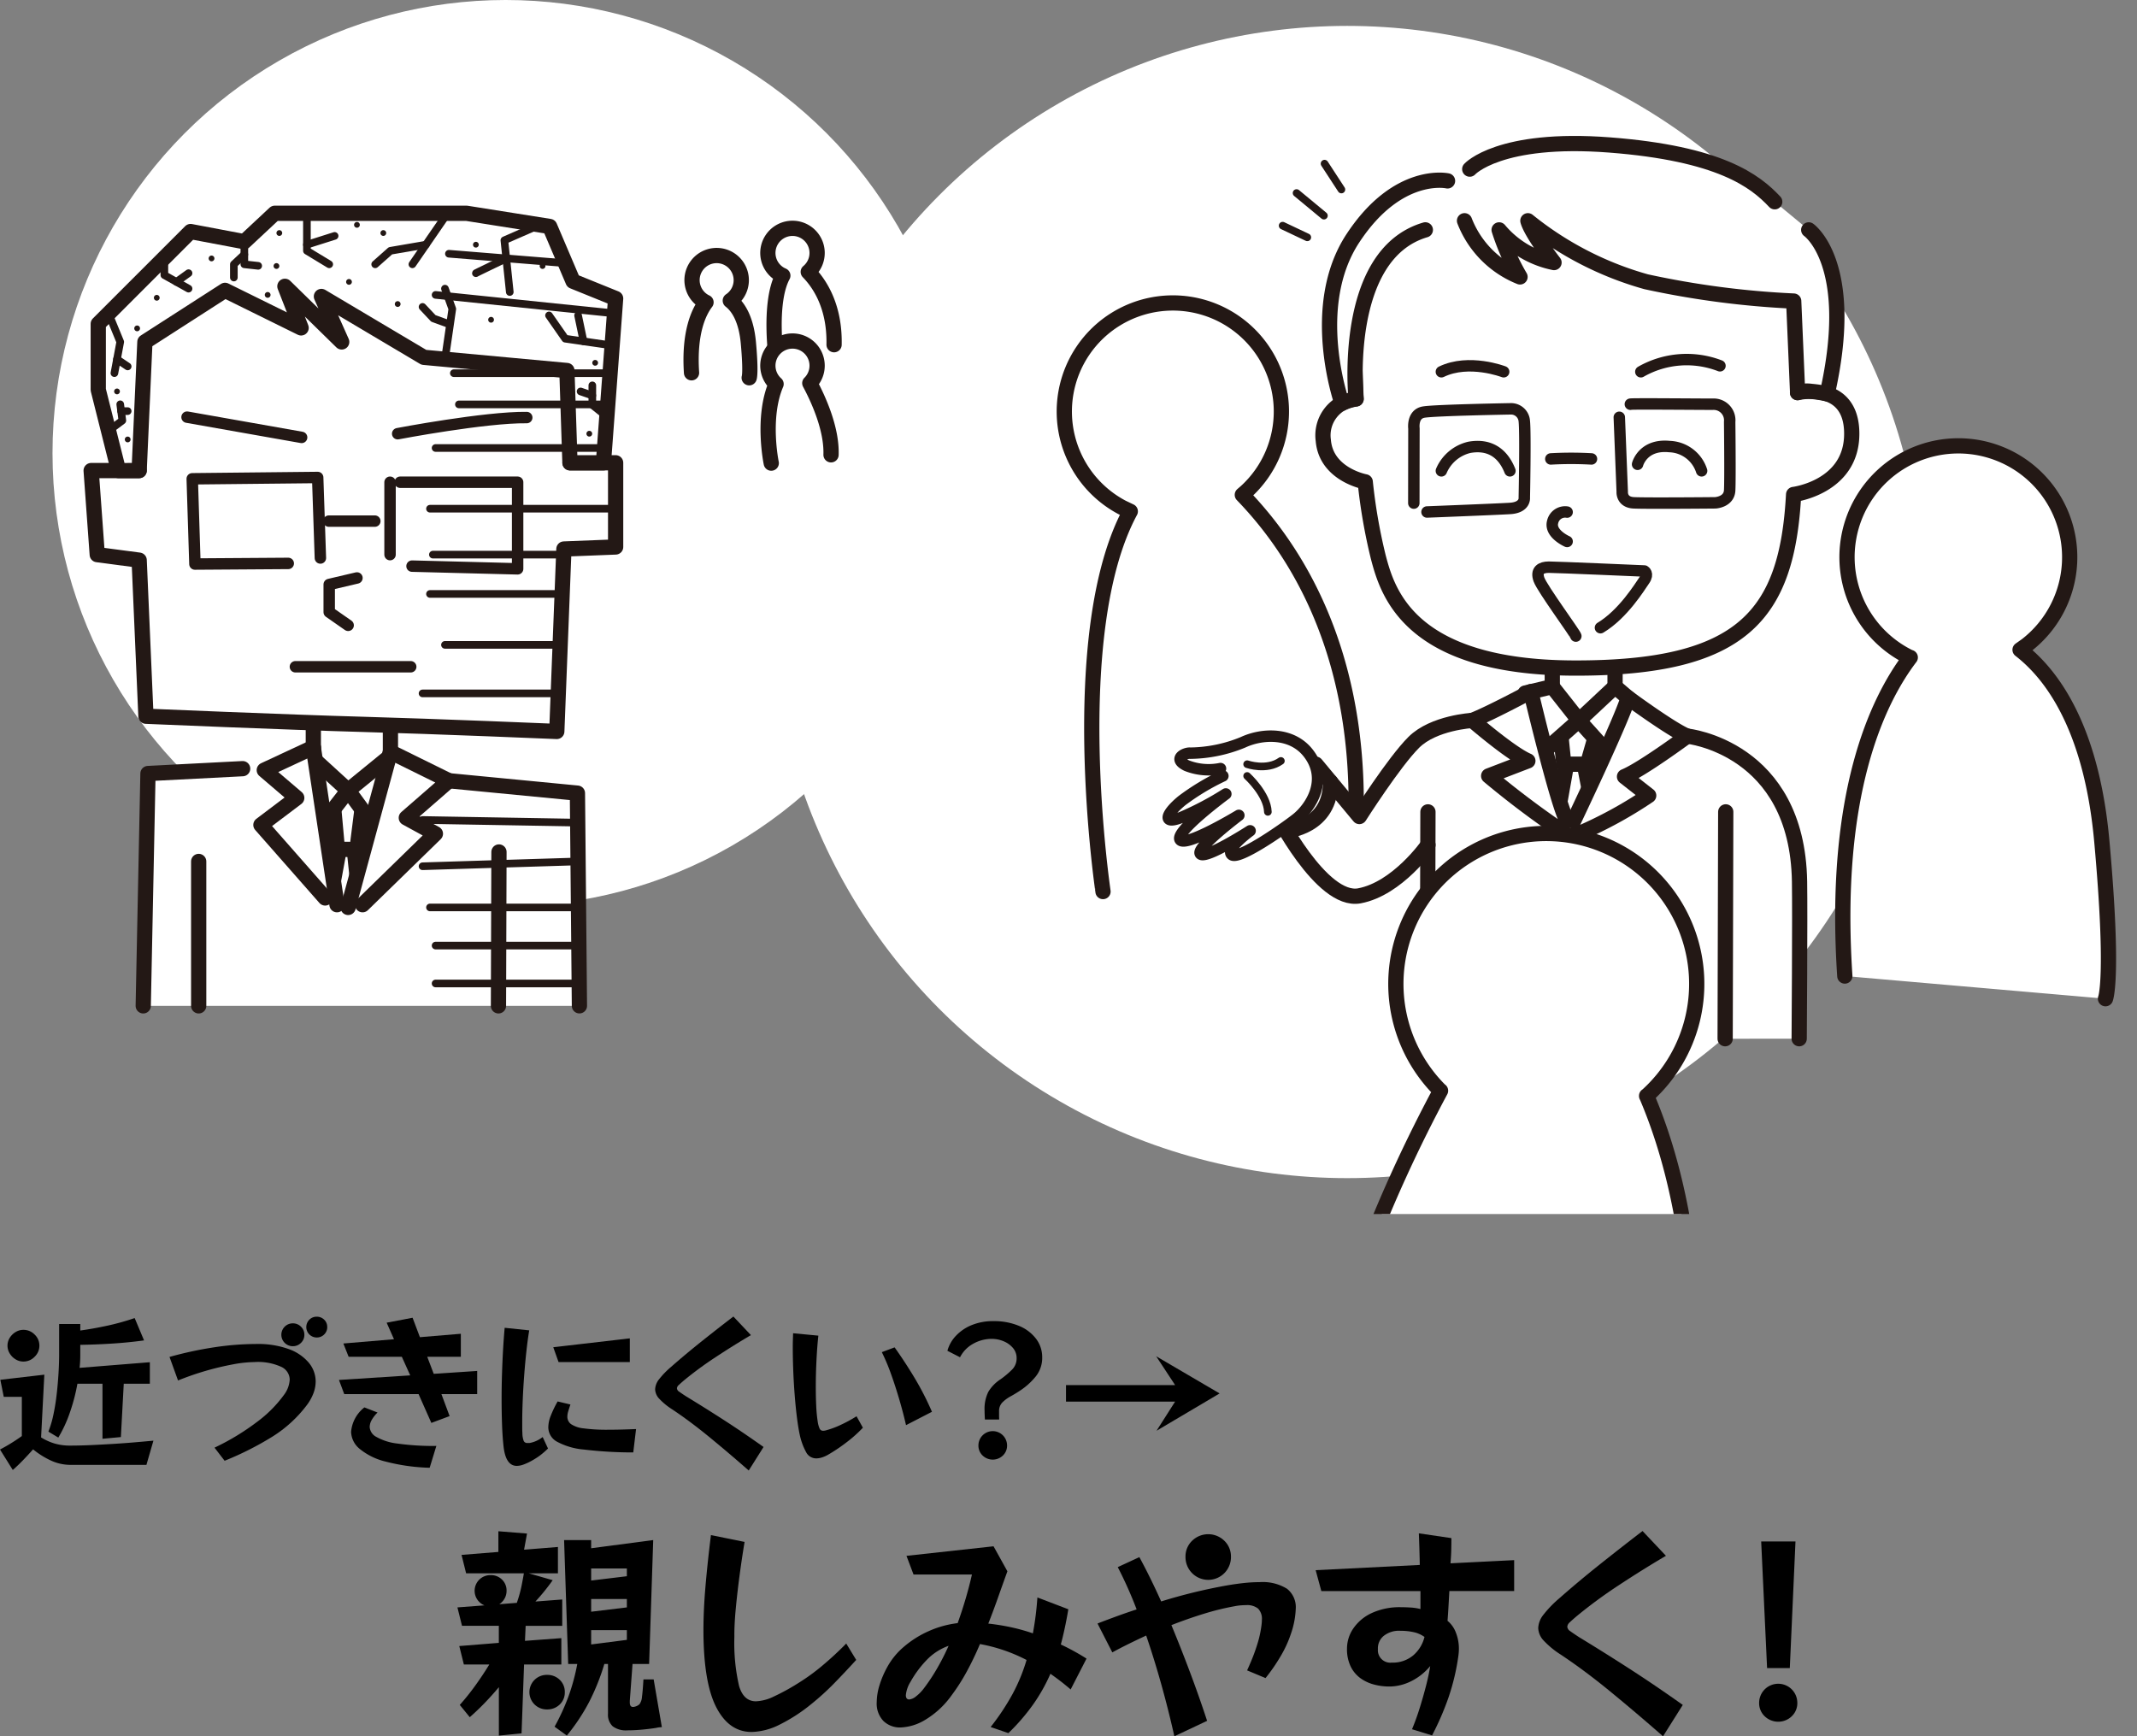 <svg xmlns="http://www.w3.org/2000/svg" xmlns:xlink="http://www.w3.org/1999/xlink" width="280.322" height="227.771" viewBox="0 0 280.322 227.771">
  <rect x="0" y="0" width="280.322" height="227.771" fill="#808080" stroke="none"/>
  <defs>
    <clipPath id="clip-path">
      <rect id="長方形_126" data-name="長方形 126" width="149.863" height="156.363" fill="none"/>
    </clipPath>
    <clipPath id="clip-path-2">
      <rect id="長方形_125" data-name="長方形 125" width="659.885" height="466.431" fill="none"/>
    </clipPath>
  </defs>
  <g id="befor-after-illust-3-pc" transform="translate(-1004.447 -1168.146)">
    <circle id="楕円形_13" data-name="楕円形 13" cx="59.442" cy="59.442" r="59.442" transform="translate(1011.334 1168.146)" fill="#fff"/>
    <circle id="楕円形_14" data-name="楕円形 14" cx="75.577" cy="75.577" r="75.577" transform="translate(1105.592 1171.543)" fill="#fff"/>
    <g id="グループ_148" data-name="グループ 148" transform="translate(1004.447 1171.046)">
      <g id="グループ_134" data-name="グループ 134" transform="translate(0 169.808)">
        <path id="パス_880" data-name="パス 880" d="M6275.127,3189.875a6.082,6.082,0,0,1-2.562-.57,10.758,10.758,0,0,1-2.336-1.466q-.514.582-1.22,1.321t-1.443,1.386l-1.677-2.684a23.288,23.288,0,0,0,2.864-1.767v-5.144h-2.371l-.449-2.237,5.771-.671-.425,8.231a7.362,7.362,0,0,0,1.745.793,7.2,7.2,0,0,0,2.1.28q1.252,0,2.727-.067t2.907-.156q1.432-.089,2.628-.19t2.628-.234l-.917,3.176Zm-4.071-15.633a2,2,0,0,1-.627,1.454,2.015,2.015,0,0,1-1.476.626,1.938,1.938,0,0,1-1.018-.291,2.223,2.223,0,0,1-.771-.772,1.939,1.939,0,0,1,0-2.046,2.271,2.271,0,0,1,.771-.761,1.943,1.943,0,0,1,1.018-.29,2.035,2.035,0,0,1,1.476.615A1.982,1.982,0,0,1,6271.056,3174.242Zm8.275,12.211v-7.224h-3.287a24.572,24.572,0,0,1-.985,3.768,17.146,17.146,0,0,1-1.521,3.3l-1.3-.783a13.718,13.718,0,0,0,.671-2.293q.269-1.285.425-2.683t.235-2.74q.078-1.341.078-2.437V3171.4h2.774v.85q1.632-.224,3.466-.616a31.676,31.676,0,0,0,3.667-1.017l1.231,2.93q-2.125.292-4.306.425t-4.059.157v1.364q0,.4-.022.806c-.015.269-.037.552-.068.85l9.215-.739v2.819h-3.422l-.379,7Z" transform="translate(-6265.889 -3170.418)"/>
        <path id="パス_881" data-name="パス 881" d="M6297.977,3187.585a31.365,31.365,0,0,0,5.591-3.388,16.362,16.362,0,0,0,3.512-3.523,3.64,3.64,0,0,0,.761-2.034,1.881,1.881,0,0,0-1.085-1.644,7.331,7.331,0,0,0-3.544-.638,16.115,16.115,0,0,0-2.807.3,37.534,37.534,0,0,0-7.213,2.114l-1.118-3.087a48.4,48.4,0,0,1,5.86-1.264,37.346,37.346,0,0,1,5.524-.436,11.863,11.863,0,0,1,4.26.671,6.093,6.093,0,0,1,2.628,1.79,3.848,3.848,0,0,1,.9,2.46,4.434,4.434,0,0,1-.292,1.543,6.342,6.342,0,0,1-.873,1.565,16.831,16.831,0,0,1-4.529,4.138,40.321,40.321,0,0,1-6.251,3.153Zm11.787-14.806a1.427,1.427,0,0,1-.447,1.062,1.483,1.483,0,0,1-1.073.437,1.5,1.5,0,1,1,0-3,1.482,1.482,0,0,1,1.073.436A1.429,1.429,0,0,1,6309.764,3172.779Zm3-1.006a1.31,1.31,0,0,1-.4.961,1.334,1.334,0,0,1-.984.4,1.368,1.368,0,0,1-.961-2.337,1.335,1.335,0,0,1,.961-.391,1.362,1.362,0,0,1,.984.391A1.3,1.3,0,0,1,6312.761,3171.773Z" transform="translate(-6269.838 -3170.386)"/>
        <path id="パス_882" data-name="パス 882" d="M6331.69,3180.585l1.074,2.885-2.394.894-1.677-3.78h-9.751l-.693-1.856,9.348-.6-1.1-2.438h-6.978l-.693-1.745,6.642-.559-.962-2.17,3.4-.649.962,2.55,5.368-.448v3.02h-4.406l.85,2.236,5.7-.38v3.041Zm-1.542,9.662a25.524,25.524,0,0,1-5.8-.816,8.5,8.5,0,0,1-3.4-1.677,3,3,0,0,1-1.107-2.225,4.557,4.557,0,0,1,1.745-3.2l1.723.671a4.508,4.508,0,0,0-.76.972,1.911,1.911,0,0,0-.269.928,1.584,1.584,0,0,0,.85,1.286,7.28,7.28,0,0,0,2.773.883,33.241,33.241,0,0,0,5.122.313Z" transform="translate(-6273.786 -3170.41)"/>
        <path id="パス_883" data-name="パス 883" d="M6349.463,3187.955a11.133,11.133,0,0,1-1.041.905,10.444,10.444,0,0,1-1.062.682,7.673,7.673,0,0,1-1.1.514,2.64,2.64,0,0,1-.894.178q-1.477,0-1.745-2.638-.135-1.253-.19-2.829t-.056-3.254q0-1.722.056-3.432t.146-3.244q.091-1.531.2-2.717l3.22.336q-.2,1.207-.369,2.739t-.291,3.175q-.124,1.645-.19,3.21t-.067,2.862v.794c0,.245.007.481.023.7a2.928,2.928,0,0,0,.178,1.04.505.505,0,0,0,.492.258h.189a.751.751,0,0,0,.19-.023,3.881,3.881,0,0,0,1.611-.76Zm11.183.514a54.459,54.459,0,0,1-6.5-.38,9,9,0,0,1-3.545-1.051,2.161,2.161,0,0,1-1.1-1.879,4.228,4.228,0,0,1,.324-1.51,14.3,14.3,0,0,1,.9-1.867l1.678.4c-.105.313-.2.6-.28.872a2.5,2.5,0,0,0-.123.716,1.2,1.2,0,0,0,.48.984,3.633,3.633,0,0,0,1.656.559,22.93,22.93,0,0,0,3.275.179q.783,0,1.678-.022t1.923-.067Zm-9.8-11.853-.694-1.946,10.042-1.164v3.109Z" transform="translate(-6277.577 -3170.644)"/>
        <path id="パス_884" data-name="パス 884" d="M6379.367,3190.578q-2.707-2.371-5.233-4.44t-4.854-3.611a8.641,8.641,0,0,1-1.632-1.343,1.893,1.893,0,0,1-.559-1.253,2.266,2.266,0,0,1,.525-1.33,11.063,11.063,0,0,1,1.577-1.623q1.879-1.653,4.026-3.365t4.138-3.232l2.3,2.438q-2.281,1.343-4.607,2.874a47.239,47.239,0,0,0-4.161,3.053q-.446.381-.693.615a.648.648,0,0,0-.246.437.57.57,0,0,0,.291.436q.29.213.873.594,2.393,1.453,4.909,3.075t5.29,3.59Z" transform="translate(-6281.152 -3170.382)"/>
        <path id="パス_885" data-name="パス 885" d="M6397.551,3185.353a16.956,16.956,0,0,1-2.036,1.834,22.19,22.19,0,0,1-2.437,1.655,4.17,4.17,0,0,1-.9.413,2.524,2.524,0,0,1-.738.124,1.483,1.483,0,0,1-1.331-.805,8.429,8.429,0,0,1-.839-2.282q-.2-.917-.368-2.247t-.291-2.885q-.124-1.554-.19-3.154t-.068-3.03c0-.358,0-.708.012-1.051s.019-.664.033-.962l3.311.313q-.157,1.432-.246,3.209t-.09,3.5q0,1.341.055,2.516a19.185,19.185,0,0,0,.191,2.023,3.5,3.5,0,0,0,.257.951.482.482,0,0,0,.458.279,1.183,1.183,0,0,0,.155-.011,1.662,1.662,0,0,0,.179-.033,11.594,11.594,0,0,0,2.069-.773,17.715,17.715,0,0,0,1.98-1.084Zm5.658-.335q-.382-1.656-.883-3.366t-1.074-3.31a25.851,25.851,0,0,0-1.219-2.9l1.678-.627q1.343,1.879,2.617,4a38.059,38.059,0,0,1,2.282,4.45Z" transform="translate(-6284.36 -3170.771)"/>
        <path id="パス_886" data-name="パス 886" d="M6417.158,3184q-.022-.314-.033-.649c-.009-.224-.012-.41-.012-.56a5.006,5.006,0,0,1,.494-2.426,5.116,5.116,0,0,1,1.631-1.666,11.851,11.851,0,0,0,1.431-1.2,2.067,2.067,0,0,0,.649-1.532,2.035,2.035,0,0,0-.48-1.354,3.194,3.194,0,0,0-1.23-.883,4.04,4.04,0,0,0-1.576-.313,4.929,4.929,0,0,0-2.383.625,4.2,4.2,0,0,0-1.755,1.79l-1.656-.85a4.636,4.636,0,0,1,1.107-1.957,5.86,5.86,0,0,1,2.069-1.409,7.293,7.293,0,0,1,2.84-.525,8.446,8.446,0,0,1,3.388.627,5.343,5.343,0,0,1,2.236,1.7,3.965,3.965,0,0,1,.795,2.416,3.876,3.876,0,0,1-.828,2.493,9.05,9.05,0,0,1-2.058,1.868q-.6.4-1.252.76a4.63,4.63,0,0,0-1.085.8,1.6,1.6,0,0,0-.435,1.163v.549c0,.187.007.362.022.526Zm2.907,3.4a1.775,1.775,0,0,1-.548,1.32,1.918,1.918,0,0,1-2.661,0,1.774,1.774,0,0,1-.549-1.32,1.879,1.879,0,1,1,3.758,0Z" transform="translate(-6287.962 -3170.489)"/>
        <path id="パス_887" data-name="パス 887" d="M6442.434,3186.292l2.438-3.825h-14.313V3180.3h14.313l-2.483-3.78,8.32,4.875Z" transform="translate(-6290.726 -3171.308)"/>
        <path id="パス_888" data-name="パス 888" d="M6341.988,3230.359v-6.351q-.925,1.1-1.864,2.072t-1.953,1.863l-1.312-1.61a30.731,30.731,0,0,0,2.042-2.549q1-1.387,1.834-2.758h-3.34l-.6-2.416,5.188-.417v-2.237h-4.831l-.6-2.416,3.547-.268a2.057,2.057,0,0,1,.807-3.966,2.05,2.05,0,0,1,1.49.582,1.975,1.975,0,0,1,.6,1.476,2.018,2.018,0,0,1-.268,1.029,2.107,2.107,0,0,1-.687.731l2.3-.179a16.707,16.707,0,0,0,.64-2.326q.224-1.134.284-1.551h-7.574l-.6-2.416,4.832-.387v-2.713l3.757.3-.387,2.118,4.442-.357v3.458h-3.817l3.131.9a27.47,27.47,0,0,1-2.267,2.8l3.519-.269v3.459h-4.8l-.09,1.969,4.771-.358v3.459h-4.89l-.329,9.035Zm8.648-5.7a2.153,2.153,0,0,1-.671,1.625,2.307,2.307,0,0,1-1.656.641,2.267,2.267,0,1,1,0-4.533,2.309,2.309,0,0,1,1.656.641A2.156,2.156,0,0,1,6350.636,3224.663Zm12.732,4.591a3.352,3.352,0,0,0-.716.09q-.715.12-1.759.223t-2.058.105a2.871,2.871,0,0,1-1.924-.537,2.071,2.071,0,0,1-.61-1.64v-6.53h-.477a29.547,29.547,0,0,1-1.983,4.964,26.1,26.1,0,0,1-2.937,4.428l-1.609-1.163a28.821,28.821,0,0,0,1.8-3.907,26.773,26.773,0,0,0,1.177-4.323h-1.192l-.537-16.252h3.549v1.074l8.141-1.074-.537,16.252h-2.176l-.358,4.83V3226c0,.4.138.6.417.6a.631.631,0,0,0,.209-.03,1.355,1.355,0,0,0,.656-.342,1.864,1.864,0,0,0,.314-.94q.1-.714.194-2.3h1.341Zm-4.591-20.813h-4.683v1.58l4.683-.566Zm0,4h-4.683v1.67l4.683-.566Zm0,4.085h-4.683v1.879l4.683-.6Z" transform="translate(-6276.548 -3175.385)"/>
        <path id="パス_889" data-name="パス 889" d="M6394.591,3220.519q-1.492,1.64-2.907,3.086a33.65,33.65,0,0,1-2.937,2.669,21.988,21.988,0,0,1-4.249,2.758,8.581,8.581,0,0,1-3.624.94q-2.982,0-4.652-3.266t-1.669-10.124q0-2.595.267-5.711t.716-6.725l4.413.895q-.357,2.148-.655,4.384t-.492,4.279q-.2,2.043-.194,3.653v.209a25.064,25.064,0,0,0,.625,6.4q.6,1.983,2.207,1.983a5.939,5.939,0,0,0,2.341-.626,28.6,28.6,0,0,0,3.3-1.819,26.547,26.547,0,0,0,3.146-2.3q1.594-1.341,3.056-2.833Z" transform="translate(-6282.278 -3175.475)"/>
        <path id="パス_890" data-name="パス 890" d="M6426.761,3224.654q-.655-.565-1.312-1.072t-1.342-.985a23.014,23.014,0,0,1-2.311,4.085,26.721,26.721,0,0,1-3.206,3.7l-2.326-.8a30.771,30.771,0,0,0,2.879-4.339,23.392,23.392,0,0,0,1.833-4.458,21.644,21.644,0,0,0-6.113-2.088,39.941,39.941,0,0,1-1.73,3.608,25.457,25.457,0,0,1-2,3.131,11.571,11.571,0,0,1-3.43,3.191,6.715,6.715,0,0,1-3.249,1.013,3.11,3.11,0,0,1-2.253-.849,3.3,3.3,0,0,1-.879-2.49,7.77,7.77,0,0,1,.327-2.087,12.574,12.574,0,0,1,1.074-2.536,9.419,9.419,0,0,1,2.177-2.638,13.225,13.225,0,0,1,3.221-2.028,13.009,13.009,0,0,1,3.816-1.059q.6-1.669,1.074-3.295t.8-3.086h-7.663l-.925-2.446,11.421-1.253,1.819,3.28q-.627,1.731-1.237,3.46t-1.269,3.4a28.958,28.958,0,0,1,2.894.462,24.285,24.285,0,0,1,2.952.819q.207-1.1.357-2.266t.238-2.444l4.057,1.551q-.417,2.5-.984,4.621a29.937,29.937,0,0,1,3.369,1.849Zm-16.013-5.725a7.414,7.414,0,0,0-2.907,1.894,13.928,13.928,0,0,0-2.1,2.848,4.038,4.038,0,0,0-.6,1.729c0,.378.148.566.448.566a1.651,1.651,0,0,0,.864-.387,5.436,5.436,0,0,0,1.1-1.133,24.694,24.694,0,0,0,1.729-2.625A30.317,30.317,0,0,0,6410.748,3218.929Z" transform="translate(-6286.316 -3175.734)"/>
        <path id="パス_891" data-name="パス 891" d="M6455.048,3221.869q.6-1.312.953-2.282t.582-1.819a14.289,14.289,0,0,0,.343-1.744c.02-.159.035-.3.045-.418s.015-.238.015-.357a1.9,1.9,0,0,0-.506-1.491,2.293,2.293,0,0,0-1.551-.448c-.219,0-.458.011-.716.03a7.059,7.059,0,0,0-.835.12,33.927,33.927,0,0,0-3.951.969q-2.1.642-4.309,1.506,1.252,3.012,2.46,6.232t2.223,6.322l-4.294,2.028q-.776-3.46-1.715-6.815t-1.982-6.4q-1.1.507-2.222,1.058t-2.222,1.149l-1.938-3.788q1.312-.508,2.58-.97t2.549-.879a53.53,53.53,0,0,0-2.475-5.547l2.833-1.312q1.4,2.563,2.863,5.814a70.819,70.819,0,0,1,8.708-2.117q1.223-.207,2.266-.313t1.908-.1a6.051,6.051,0,0,1,3.622.865,3.072,3.072,0,0,1,1.149,2.624,11.3,11.3,0,0,1-.686,3.429,14.506,14.506,0,0,1-1.208,2.639,23.849,23.849,0,0,1-2.072,3.027Zm-2.118-14.911a2.982,2.982,0,1,1-5.963,0,2.843,2.843,0,0,1,.864-2.087,3.025,3.025,0,0,1,4.235,0A2.844,2.844,0,0,1,6452.93,3206.958Z" transform="translate(-6291.459 -3175.453)"/>
        <path id="パス_892" data-name="パス 892" d="M6481.764,3229.571q.539-1.283,1-2.758t.835-2.923q.372-1.446.551-2.609a7.56,7.56,0,0,1-2.46,1.968,6.494,6.494,0,0,1-2.759.716h-.208a7.81,7.81,0,0,1-1.864-.239,5.381,5.381,0,0,1-1.789-.8,4.169,4.169,0,0,1-1.327-1.536,5.207,5.207,0,0,1-.507-2.429,4.66,4.66,0,0,1,.806-2.58,5.906,5.906,0,0,1,2.386-2.028,8.688,8.688,0,0,1,3.906-.79q.655,0,1.312.045a6.516,6.516,0,0,1,1.224.195v-2.356h-13l-.745-2.743,13.658-.686q-.029-1.67-.12-4.146l4.265.627v.328q0,.389-.016,1.178t-.1,1.8l8.351-.418v4.056h-8.5c-.04.736-.081,1.441-.119,2.117s-.081,1.272-.12,1.79a3.608,3.608,0,0,1,1.089,1.535,5.652,5.652,0,0,1,.4,2.133c0,.139-.006.278-.015.417s-.026.289-.045.448a29.106,29.106,0,0,1-1.312,5.547,36.745,36.745,0,0,1-2.147,4.949Zm-4.473-10.5a1.633,1.633,0,0,0,1.819,1.76,4.173,4.173,0,0,0,2.8-.94,4.632,4.632,0,0,0,1.49-2.429,3.853,3.853,0,0,0-1.417-.626,7.874,7.874,0,0,0-1.744-.179,3.2,3.2,0,0,0-2.191.671,2.091,2.091,0,0,0-.761,1.625Z" transform="translate(-6296.542 -3175.432)"/>
        <path id="パス_893" data-name="パス 893" d="M6519.877,3230.443q-3.609-3.161-6.978-5.92t-6.471-4.815a11.475,11.475,0,0,1-2.177-1.789,2.524,2.524,0,0,1-.746-1.67,3.01,3.01,0,0,1,.7-1.774,14.732,14.732,0,0,1,2.1-2.162q2.5-2.206,5.367-4.488t5.517-4.309l3.071,3.25q-3.042,1.79-6.143,3.832a63.049,63.049,0,0,0-5.546,4.07q-.6.509-.924.82a.859.859,0,0,0-.328.583.763.763,0,0,0,.387.581q.387.284,1.163.791,3.191,1.939,6.545,4.1t7.053,4.786Z" transform="translate(-6301.728 -3175.38)"/>
        <path id="パス_894" data-name="パス 894" d="M6542.639,3226.3a2.366,2.366,0,0,1-.731,1.76,2.557,2.557,0,0,1-3.549,0,2.367,2.367,0,0,1-.73-1.76,2.5,2.5,0,1,1,5.01,0Zm-3.966-4.563-.775-16.609h4.5l-.746,16.609Z" transform="translate(-6306.874 -3175.623)"/>
      </g>
      <g id="グループ_138" data-name="グループ 138" transform="translate(11.958 25.074)">
        <g id="グループ_137" data-name="グループ 137">
          <g id="グループ_136" data-name="グループ 136">
            <g id="グループ_135" data-name="グループ 135">
              <path id="パス_895" data-name="パス 895" d="M6314.29,3071.956v13.839l3.592,4.258,6.521-5.19v-13.307Z" transform="translate(-6285.147 -3010.743)" fill="none" stroke="#231815" stroke-linecap="round" stroke-linejoin="round" stroke-width="2"/>
              <path id="パス_896" data-name="パス 896" d="M6286.269,3034.69h-6.3l.8,11.028,5.5.726.888,20.473s18.774.8,28.416,1.065,25.478.932,25.478.932l.932-23.933,6.786-.267v-11.045h-5.988l2.4-13.573-18.5-11.311-23.288-2.263-13.439,5.323-5.589,7.452Z" transform="translate(-6279.971 -3000.934)" fill="#fff"/>
              <path id="パス_897" data-name="パス 897" d="M6286.269,3034.69h-6.3l.8,11.028,5.5.726.888,20.473s18.774.8,28.416,1.065,25.478.932,25.478.932l.932-23.933,6.786-.267v-11.045h-5.988l2.4-13.573-18.5-11.311-23.288-2.263-13.439,5.323-5.589,7.452Z" transform="translate(-6279.971 -3000.934)" fill="none" stroke="#231815" stroke-linecap="round" stroke-linejoin="round" stroke-width="2"/>
              <path id="パス_898" data-name="パス 898" d="M6317.371,3102.266l.977-5.323,1.663.036.466,4.408-1.155,4.25-1.462-.354Z" transform="translate(-6285.612 -3014.572)" fill="#fff"/>
              <path id="パス_899" data-name="パス 899" d="M6317.371,3102.266l.977-5.323,1.663.036.466,4.408" transform="translate(-6285.612 -3014.572)" fill="none" stroke="#231815" stroke-linecap="round" stroke-linejoin="round" stroke-width="2"/>
              <path id="パス_900" data-name="パス 900" d="M6317.277,3089.95l.622,6.875,2.563.032.874-6.907-2.027-.843Z" transform="translate(-6285.598 -3013.39)" fill="#fff"/>
              <path id="パス_901" data-name="パス 901" d="M6317.277,3089.95l.622,6.875,2.563.032.874-6.907-2.027-.843Z" transform="translate(-6285.598 -3013.39)" fill="none" stroke="#231815" stroke-linecap="round" stroke-linejoin="round" stroke-width="2"/>
              <path id="パス_902" data-name="パス 902" d="M6313.872,3084.2l4.568,4.17-4.568,5.855-2.351-8.073Z" transform="translate(-6284.73 -3012.649)" fill="#fff"/>
              <path id="パス_903" data-name="パス 903" d="M6313.872,3084.2l4.568,4.17-4.568,5.855-2.351-8.073Z" transform="translate(-6284.73 -3012.649)" fill="none" stroke="#231815" stroke-linecap="round" stroke-linejoin="round" stroke-width="2"/>
              <path id="パス_904" data-name="パス 904" d="M6319.669,3088.3l3.815,5.234,3.815-6.919-2.085-2.839Z" transform="translate(-6285.958 -3012.587)" fill="#fff"/>
              <path id="パス_905" data-name="パス 905" d="M6319.669,3088.3l3.815,5.234,3.815-6.919-2.085-2.839Z" transform="translate(-6285.958 -3012.587)" fill="none" stroke="#231815" stroke-linecap="round" stroke-linejoin="round" stroke-width="2"/>
              <path id="パス_906" data-name="パス 906" d="M6345.232,3116.363l-.263-27.905-16.855-1.626-7.674-3.785-5.547,20.4-1.461-.355-3.1-20.648-6.432,2.994-2.839-.194-12.42.638-.621,30.478Z" transform="translate(-6281.184 -3012.385)" fill="#fff"/>
              <path id="パス_907" data-name="パス 907" d="M6283.729,3033.7l-2.661-10.6v-8.65l12.109-12.109,7.053,1.331,3.992-3.727h25.15l10.912,1.73,3.061,7.186,5.589,2.263-1.6,21.557h-4.391l-.4-12.109-18.763-1.73-13.44-7.984,2.662,5.966-7.453-7.3,2.129,5.456-9.98-4.923-10.513,6.765-.754,16.877Z" transform="translate(-6280.137 -2999.941)" fill="#fff"/>
              <path id="パス_908" data-name="パス 908" d="M6283.729,3033.7l-2.661-10.6v-8.65l12.109-12.109,7.053,1.331,3.992-3.727h25.15l10.912,1.73,3.061,7.186,5.589,2.263-1.6,21.557h-4.391l-.4-12.109-18.763-1.73-13.44-7.984,2.662,5.966-7.453-7.3,2.129,5.456-9.98-4.923-10.513,6.765-.754,16.877Z" transform="translate(-6280.137 -2999.941)" fill="none" stroke="#231815" stroke-linecap="round" stroke-linejoin="round" stroke-width="2"/>
              <path id="パス_909" data-name="パス 909" d="M6291.28,3006.811v2.284l3.171,1.774" transform="translate(-6281.677 -3000.978)" fill="none" stroke="#231815" stroke-linecap="round" stroke-linejoin="round" stroke-width="1"/>
              <line id="線_18" data-name="線 18" y1="1.142" x2="1.586" transform="translate(11.189 7.862)" fill="none" stroke="#231815" stroke-linecap="round" stroke-linejoin="round" stroke-width="1"/>
              <path id="パス_910" data-name="パス 910" d="M6313.3,2999.941v4.924l2.927,1.774" transform="translate(-6284.998 -2999.941)" fill="none" stroke="#231815" stroke-linecap="round" stroke-linejoin="round" stroke-width="1"/>
              <line id="線_19" data-name="線 19" y1="1.153" x2="3.637" transform="translate(28.299 2.972)" fill="none" stroke="#231815" stroke-linecap="round" stroke-linejoin="round" stroke-width="1"/>
              <line id="線_20" data-name="線 20" x1="4.613" y2="6.698" transform="translate(42.138)" fill="none" stroke="#231815" stroke-linecap="round" stroke-linejoin="round" stroke-width="1"/>
              <path id="パス_911" data-name="パス 911" d="M6330.5,3004.8l-4.655.8-2,1.774" transform="translate(-6286.588 -3000.674)" fill="none" stroke="#231815" stroke-linecap="round" stroke-linejoin="round" stroke-width="1"/>
              <path id="パス_912" data-name="パス 912" d="M6348.434,3001.734l-4.632,2.026.709,6.787" transform="translate(-6289.599 -3000.212)" fill="none" stroke="#231815" stroke-linecap="round" stroke-linejoin="round" stroke-width="1"/>
              <path id="パス_913" data-name="パス 913" d="M6343.387,3006.923s-4.241,2.034-3.974,1.934" transform="translate(-6288.935 -3000.995)" fill="none" stroke="#231815" stroke-linecap="round" stroke-linejoin="round" stroke-width="1"/>
              <path id="パス_914" data-name="パス 914" d="M6334.624,3020.849l.962-6.6-.962-2.661" transform="translate(-6288.214 -3001.698)" fill="none" stroke="#231815" stroke-linecap="round" stroke-linejoin="round" stroke-width="1"/>
              <path id="パス_915" data-name="パス 915" d="M6331.162,3014.411l1.419,1.509,2,.726" transform="translate(-6287.692 -3002.124)" fill="none" stroke="#231815" stroke-linecap="round" stroke-linejoin="round" stroke-width="1"/>
              <path id="パス_916" data-name="パス 916" d="M6358.979,3019.668l-6.152-.889-2.128-3.052" transform="translate(-6290.639 -3002.322)" fill="none" stroke="#231815" stroke-linecap="round" stroke-linejoin="round" stroke-width="1"/>
              <line id="線_21" data-name="線 21" x2="0.711" y2="3.399" transform="translate(63.873 13.404)" fill="none" stroke="#231815" stroke-linecap="round" stroke-linejoin="round" stroke-width="1"/>
              <path id="パス_917" data-name="パス 917" d="M6282.661,3015.429l1.53,3.726-.765,4.1" transform="translate(-6280.377 -3002.278)" fill="none" stroke="#231815" stroke-linecap="round" stroke-linejoin="round" stroke-width="1"/>
              <line id="線_22" data-name="線 22" x2="1.4" y2="0.943" transform="translate(3.39 19.151)" fill="none" stroke="#231815" stroke-linecap="round" stroke-linejoin="round" stroke-width="1"/>
              <path id="パス_918" data-name="パス 918" d="M6359.3,3030.627l-1.913-1.525v-2.573" transform="translate(-6291.646 -3003.952)" fill="none" stroke="#231815" stroke-linecap="round" stroke-linejoin="round" stroke-width="1"/>
              <line id="線_23" data-name="線 23" x1="1.537" y1="0.532" transform="translate(64.2 23.376)" fill="none" stroke="#231815" stroke-linecap="round" stroke-linejoin="round" stroke-width="1"/>
              <path id="パス_919" data-name="パス 919" d="M6282.661,3032.936l1.806-1.352-.276-2.129" transform="translate(-6280.377 -3004.393)" fill="none" stroke="#231815" stroke-linecap="round" stroke-linejoin="round" stroke-width="1"/>
              <line id="線_24" data-name="線 24" x2="0.86" transform="translate(3.93 25.957)" fill="none" stroke="#231815" stroke-linecap="round" stroke-linejoin="round" stroke-width="1"/>
              <path id="パス_920" data-name="パス 920" d="M6303.633,3004.33v2.972l1.818.2" transform="translate(-6283.54 -3000.604)" fill="none" stroke="#231815" stroke-linecap="round" stroke-linejoin="round" stroke-width="1"/>
              <path id="パス_921" data-name="パス 921" d="M6303.389,3006.314l-1.375,1.287v1.735" transform="translate(-6283.296 -3000.903)" fill="none" stroke="#231815" stroke-linecap="round" stroke-linejoin="round" stroke-width="1"/>
              <path id="パス_922" data-name="パス 922" d="M6342.058,3016.329a.377.377,0,1,1-.377-.377.377.377,0,0,1,.377.377" transform="translate(-6289.222 -3002.356)" fill="#231815"/>
              <path id="パス_923" data-name="パス 923" d="M6350.011,3008.027a.377.377,0,1,1-.377-.377.378.378,0,0,1,.377.377" transform="translate(-6290.421 -3001.104)" fill="#231815"/>
              <path id="パス_924" data-name="パス 924" d="M6358.137,3022.982a.377.377,0,1,1-.376-.377.377.377,0,0,1,.376.377" transform="translate(-6291.646 -3003.36)" fill="#231815"/>
              <path id="パス_925" data-name="パス 925" d="M6357.232,3033.932a.377.377,0,1,1-.377-.377.377.377,0,0,1,.377.377" transform="translate(-6291.51 -3005.011)" fill="#231815"/>
              <path id="パス_926" data-name="パス 926" d="M6327.631,3013.9a.377.377,0,1,1-.377-.377.378.378,0,0,1,.377.377" transform="translate(-6287.045 -3001.99)" fill="#231815"/>
              <path id="パス_927" data-name="パス 927" d="M6339.711,3004.733a.377.377,0,1,1-.377-.377.377.377,0,0,1,.377.377" transform="translate(-6288.868 -3000.607)" fill="#231815"/>
              <path id="パス_928" data-name="パス 928" d="M6325.412,3002.93a.377.377,0,1,1-.377-.377.377.377,0,0,1,.377.377" transform="translate(-6286.711 -3000.335)" fill="#231815"/>
              <path id="パス_929" data-name="パス 929" d="M6320.11,3010.479a.377.377,0,1,1-.378-.378.378.378,0,0,1,.378.378" transform="translate(-6285.911 -3001.474)" fill="#231815"/>
              <path id="パス_930" data-name="パス 930" d="M6308.906,3008.027a.377.377,0,1,1-.377-.377.378.378,0,0,1,.377.377" transform="translate(-6284.222 -3001.104)" fill="#231815"/>
              <path id="パス_931" data-name="パス 931" d="M6307.548,3012.49a.377.377,0,1,1-.377-.377.377.377,0,0,1,.377.377" transform="translate(-6284.017 -3001.778)" fill="#231815"/>
              <path id="パス_932" data-name="パス 932" d="M6298.877,3006.856a.377.377,0,1,1-.377-.377.377.377,0,0,1,.377.377" transform="translate(-6282.709 -3000.928)" fill="#231815"/>
              <path id="パス_933" data-name="パス 933" d="M6290.415,3012.934a.377.377,0,1,1-.377-.377.377.377,0,0,1,.377.377" transform="translate(-6281.433 -3001.844)" fill="#231815"/>
              <path id="パス_934" data-name="パス 934" d="M6287.384,3017.661a.377.377,0,1,1-.376-.377.377.377,0,0,1,.376.377" transform="translate(-6280.975 -3002.557)" fill="#231815"/>
              <path id="パス_935" data-name="パス 935" d="M6284.274,3027.4a.377.377,0,1,1-.378-.377.378.378,0,0,1,.378.377" transform="translate(-6280.506 -3004.027)" fill="#231815"/>
              <path id="パス_936" data-name="パス 936" d="M6285.922,3034.82a.377.377,0,1,1-.377-.377.377.377,0,0,1,.377.377" transform="translate(-6280.754 -3005.145)" fill="#231815"/>
              <path id="パス_937" data-name="パス 937" d="M6309.35,3002.93a.377.377,0,1,1-.377-.377.377.377,0,0,1,.377.377" transform="translate(-6284.289 -3000.335)" fill="#231815"/>
              <path id="パス_938" data-name="パス 938" d="M6321.338,3001.667a.377.377,0,1,1-.378-.377.378.378,0,0,1,.378.377" transform="translate(-6286.096 -3000.145)" fill="#231815"/>
              <line id="線_25" data-name="線 25" x2="15.03" y2="2.657" transform="translate(12.578 26.749)" fill="none" stroke="#231815" stroke-linecap="round" stroke-linejoin="round" stroke-width="1.5"/>
              <path id="パス_939" data-name="パス 939" d="M6320.382,3056.285l-3.638.854v3.627l2.484,1.731" transform="translate(-6285.517 -3008.44)" fill="none" stroke="#231815" stroke-linecap="round" stroke-linejoin="round" stroke-width="1.5"/>
              <path id="パス_940" data-name="パス 940" d="M6313.068,3082.447l-6.432,2.994,4.258,3.638-4.7,3.548,8.428,9.581" transform="translate(-6283.926 -3012.385)" fill="none" stroke="#231815" stroke-linecap="round" stroke-linejoin="round" stroke-width="2"/>
              <line id="線_26" data-name="線 26" x2="3.105" y2="20.648" transform="translate(29.142 70.062)" fill="none" stroke="#231815" stroke-linecap="round" stroke-linejoin="round" stroke-width="2"/>
              <path id="パス_941" data-name="パス 941" d="M6325.55,3083.153l7.673,3.785-5.589,4.865,3.815,2.085-9.553,9.315" transform="translate(-6286.294 -3012.492)" fill="none" stroke="#231815" stroke-linecap="round" stroke-linejoin="round" stroke-width="2"/>
              <line id="線_27" data-name="線 27" x1="5.547" y2="20.404" transform="translate(33.708 70.661)" fill="none" stroke="#231815" stroke-linecap="round" stroke-linejoin="round" stroke-width="2"/>
              <path id="パス_942" data-name="パス 942" d="M6301.056,3085.744l-12.42.639-.621,30.477" transform="translate(-6281.184 -3012.883)" fill="none" stroke="#231815" stroke-linecap="round" stroke-linejoin="round" stroke-width="2"/>
              <path id="パス_943" data-name="パス 943" d="M6335.236,3087.609l16.856,1.627.262,27.9" transform="translate(-6288.306 -3013.164)" fill="none" stroke="#231815" stroke-linecap="round" stroke-linejoin="round" stroke-width="2"/>
              <line id="線_28" data-name="線 28" y2="18.945" transform="translate(14.105 85.032)" fill="none" stroke="#231815" stroke-linecap="round" stroke-linejoin="round" stroke-width="2"/>
              <line id="線_29" data-name="線 29" x1="0.066" y2="20.187" transform="translate(53.428 83.79)" fill="none" stroke="#231815" stroke-linecap="round" stroke-linejoin="round" stroke-width="2"/>
              <path id="パス_944" data-name="パス 944" d="M6312.395,3051.325l-.355-10.562-16.456.172.354,11.184,12.243-.084h4.214Z" transform="translate(-6282.326 -3006.098)" fill="#fff"/>
              <path id="パス_945" data-name="パス 945" d="M6329.024,3052.5l13.853.355v-11.361h-16.736V3052.5Z" transform="translate(-6286.935 -3006.209)" fill="#fff"/>
              <path id="パス_946" data-name="パス 946" d="M6308.181,3052.034l-12.243.083-.354-11.183,16.456-.172.355,10.563" transform="translate(-6282.326 -3006.098)" fill="none" stroke="#231815" stroke-linecap="round" stroke-linejoin="round" stroke-width="1.5"/>
              <line id="線_30" data-name="線 30" y1="9.498" transform="translate(39.206 35.285)" fill="none" stroke="#231815" stroke-linecap="round" stroke-linejoin="round" stroke-width="1.5"/>
              <path id="パス_947" data-name="パス 947" d="M6327.707,3041.494h15.406v11.361l-13.853-.355" transform="translate(-6287.171 -3006.208)" fill="none" stroke="#231815" stroke-linecap="round" stroke-linejoin="round" stroke-width="1.5"/>
              <line id="線_31" data-name="線 31" x2="6.032" transform="translate(31.178 40.386)" fill="none" stroke="#231815" stroke-linecap="round" stroke-linejoin="round" stroke-width="1.5"/>
              <line id="線_32" data-name="線 32" x2="15.127" transform="translate(26.791 59.494)" fill="none" stroke="#231815" stroke-linecap="round" stroke-linejoin="round" stroke-width="1.5"/>
              <path id="パス_948" data-name="パス 948" d="M6327.32,3033.623s11.454-2.185,16.931-2.118" transform="translate(-6287.112 -3004.702)" fill="none" stroke="#231815" stroke-linecap="round" stroke-linejoin="round" stroke-width="1.5"/>
              <line id="線_33" data-name="線 33" x2="15.269" y2="1.234" transform="translate(46.929 5.312)" fill="none" stroke="#231815" stroke-linecap="round" stroke-linejoin="round" stroke-width="1"/>
              <line id="線_34" data-name="線 34" x2="23.617" y2="2.44" transform="translate(45.18 10.712)" fill="none" stroke="#231815" stroke-linecap="round" stroke-linejoin="round" stroke-width="1"/>
              <line id="線_35" data-name="線 35" x2="20.497" transform="translate(47.575 20.981)" fill="none" stroke="#231815" stroke-linecap="round" stroke-linejoin="round" stroke-width="1"/>
              <line id="線_36" data-name="線 36" x2="19.463" transform="translate(48.239 25.076)" fill="none" stroke="#231815" stroke-linecap="round" stroke-linejoin="round" stroke-width="1"/>
              <line id="線_37" data-name="線 37" x2="22.57" transform="translate(45.18 30.795)" fill="none" stroke="#231815" stroke-linecap="round" stroke-linejoin="round" stroke-width="1"/>
              <line id="線_38" data-name="線 38" x2="24.352" transform="translate(44.445 38.76)" fill="none" stroke="#231815" stroke-linecap="round" stroke-linejoin="round" stroke-width="1"/>
              <line id="線_39" data-name="線 39" x2="17.336" transform="translate(44.445 49.942)" fill="none" stroke="#231815" stroke-linecap="round" stroke-linejoin="round" stroke-width="1"/>
              <line id="線_40" data-name="線 40" x2="17.336" transform="translate(44.826 44.783)" fill="none" stroke="#231815" stroke-linecap="round" stroke-linejoin="round" stroke-width="1"/>
              <line id="線_41" data-name="線 41" x2="15.371" transform="translate(46.41 56.621)" fill="none" stroke="#231815" stroke-linecap="round" stroke-linejoin="round" stroke-width="1"/>
              <line id="線_42" data-name="線 42" x2="17.804" transform="translate(43.47 62.988)" fill="none" stroke="#231815" stroke-linecap="round" stroke-linejoin="round" stroke-width="1"/>
              <line id="線_43" data-name="線 43" x2="20.352" y2="0.35" transform="translate(43.47 79.592)" fill="none" stroke="#231815" stroke-linecap="round" stroke-linejoin="round" stroke-width="1"/>
              <line id="線_44" data-name="線 44" y1="0.632" x2="20.352" transform="translate(43.47 85.032)" fill="none" stroke="#231815" stroke-linecap="round" stroke-linejoin="round" stroke-width="1"/>
              <line id="線_45" data-name="線 45" x2="19.481" transform="translate(44.445 91.065)" fill="none" stroke="#231815" stroke-linecap="round" stroke-linejoin="round" stroke-width="1"/>
              <line id="線_46" data-name="線 46" x2="18.793" transform="translate(45.18 96.07)" fill="none" stroke="#231815" stroke-linecap="round" stroke-linejoin="round" stroke-width="1"/>
              <line id="線_47" data-name="線 47" x2="18.641" transform="translate(45.18 101.04)" fill="none" stroke="#231815" stroke-linecap="round" stroke-linejoin="round" stroke-width="1"/>
              <path id="パス_949" data-name="パス 949" d="M6380.266,3022.508s.253-.6-.107-4.572c-.27-2.966-1.246-4.68-2.371-5.549l.183-.13a3.229,3.229,0,1,0-3.375.354l.006,0c-.964,1.267-2.248,3.978-1.9,9.243" transform="translate(-6293.948 -3000.926)" fill="#fff" stroke="#231815" stroke-linecap="round" stroke-linejoin="round" stroke-width="2"/>
              <path id="パス_950" data-name="パス 950" d="M6385.654,3019.792c0-.007-1.15-7.678.813-11.318l-.237-.112a3.231,3.231,0,1,1,3.687-.477l-.114.1c1.173,1.214,3.5,4.135,3.386,9.553" transform="translate(-6295.737 -3000.293)" fill="#fff" stroke="#231815" stroke-linecap="round" stroke-linejoin="round" stroke-width="2"/>
              <path id="パス_951" data-name="パス 951" d="M6384.948,3035.7s-1.254-5.966.633-10.377v0a3.231,3.231,0,1,1,4.438-.124l-.013.01c1.07,2,2.9,5.93,2.785,9.4" transform="translate(-6295.737 -3002.92)" fill="#fff"/>
              <path id="パス_952" data-name="パス 952" d="M6384.948,3035.7s-1.254-5.966.633-10.377v0a3.231,3.231,0,1,1,4.438-.124l-.013.01c1.07,2,2.9,5.93,2.785,9.4" transform="translate(-6295.737 -3002.92)" fill="none" stroke="#231815" stroke-linecap="round" stroke-linejoin="round" stroke-width="2"/>
            </g>
          </g>
        </g>
      </g>
      <g id="グループ_147" data-name="グループ 147" transform="translate(130.459)">
        <g id="グループ_146" data-name="グループ 146" clip-path="url(#clip-path)">
          <g id="グループ_145" data-name="グループ 145" transform="translate(-197.448 -167.882)">
            <g id="グループ_144" data-name="グループ 144">
              <g id="グループ_143" data-name="グループ 143" transform="translate(206.605 183.814)">
                <path id="パス_953" data-name="パス 953" d="M6435.374,3091.016c.01-.028-5.069-33.836,3.578-49.874l-1.046-.5a14.238,14.238,0,1,1,16.245-2.1l-.5.433c5.166,5.353,15.432,18.227,14.918,42.1" transform="translate(-6430.303 -2992.892)" fill="#fff" stroke="#231815" stroke-linecap="round" stroke-linejoin="round" stroke-width="2"/>
                <path id="パス_954" data-name="パス 954" d="M6510.812,3088.919l-.846-4.369H6507.8l-.974,5.488,1.167,3.177,1.354-.913Z" transform="translate(-6441.844 -3003.561)" fill="#fff"/>
                <path id="パス_955" data-name="パス 955" d="M6505.676,3064.645v11.823l2.965,3.212,5.269-4.754v-11.309Z" transform="translate(-6441.671 -3000.404)" fill="#fff"/>
                <path id="パス_956" data-name="パス 956" d="M6505.676,3064.645v11.823l2.965,3.212,5.269-4.754v-11.309Z" transform="translate(-6441.671 -3000.404)" fill="none" stroke="#231815" stroke-linecap="round" stroke-linejoin="round" stroke-width="2"/>
                <path id="パス_957" data-name="パス 957" d="M6510.812,3088.919l-.846-4.369H6507.8l-.974,5.488" transform="translate(-6441.844 -3003.561)" fill="#fff"/>
                <path id="パス_958" data-name="パス 958" d="M6510.812,3088.919l-.846-4.369H6507.8l-.974,5.488" transform="translate(-6441.844 -3003.561)" fill="none" stroke="#231815" stroke-linecap="round" stroke-linejoin="round" stroke-width="2"/>
                <path id="パス_959" data-name="パス 959" d="M6506.823,3078.809l.535,5.226h3.105l1.405-4.9-2.522-.842Z" transform="translate(-6441.844 -3002.618)" fill="#fff"/>
                <path id="パス_960" data-name="パス 960" d="M6506.823,3078.809l.535,5.226h3.105l1.405-4.9-2.522-.842Z" transform="translate(-6441.844 -3002.618)" fill="none" stroke="#231815" stroke-linecap="round" stroke-linejoin="round" stroke-width="2"/>
                <path id="パス_961" data-name="パス 961" d="M6508.542,3077.508l-5.629,4.969-1.413-8.567,3.545-.835Z" transform="translate(-6441.042 -3001.83)" fill="#fff"/>
                <path id="パス_962" data-name="パス 962" d="M6508.542,3077.508l-5.629,4.969-1.413-8.567,3.545-.835Z" transform="translate(-6441.042 -3001.83)" fill="none" stroke="#231815" stroke-linecap="round" stroke-linejoin="round" stroke-width="2"/>
                <path id="パス_963" data-name="パス 963" d="M6509.793,3077.508l4.737-4.433,3.384,2.891-3.659,6.51Z" transform="translate(-6442.292 -3001.83)" fill="#fff"/>
                <path id="パス_964" data-name="パス 964" d="M6509.793,3077.508l4.737-4.433,3.384,2.891-3.659,6.51Z" transform="translate(-6442.292 -3001.83)" fill="none" stroke="#231815" stroke-linecap="round" stroke-linejoin="round" stroke-width="2"/>
                <path id="パス_965" data-name="パス 965" d="M6531.617,3119.378s.117-16.1.047-20.6c-.276-17.623-14.735-19.091-14.735-19.091-1.969-.771-7.749-5.023-7.749-5.023-.9,3.031-7.158,16.161-7.158,16.161h-.845c-1.189-1.885-4.768-16.962-4.768-16.962s-5.438,2.913-7.665,3.77c0,0-5.076.279-7.678,2.87s-7.143,9.735-7.143,9.735l-5.712-6.865-5.28,6.253s5.989,11.949,10.993,11.017,9-6.679,9-6.679l-.078,25.42Z" transform="translate(-6435.224 -3001.948)" fill="#fff"/>
                <path id="パス_966" data-name="パス 966" d="M6484.286,3042.525l.016-9.8s-.257-1.885,1.285-2.142,11.479-.428,11.479-.428a1.742,1.742,0,0,1,1.714,1.627c.171,1.628,0,10.023,0,10.023s.171,1.3-1.884,1.421-10.88.463-10.88.463-1.831.418-1.729-1.162" transform="translate(-6438.444 -2995.357)" fill="#fff"/>
                <path id="パス_967" data-name="パス 967" d="M6517.483,3029.44c.262-.069,8.4,0,10.793,0a2.107,2.107,0,0,1,2.228,2.313s.085,7.453,0,8.994-1.884,1.628-1.884,1.628-9.08.086-10.709,0-1.5-1.457-1.5-1.457l-.385-9.766s-.171-1.285,1.457-1.713" transform="translate(-6443.231 -2995.245)" fill="#fff"/>
                <path id="パス_968" data-name="パス 968" d="M6474.6,3023.846a4.8,4.8,0,0,0-4.3,5.44c.361,4.5,5.5,5.441,5.5,5.441a72.468,72.468,0,0,0,1.712,9.865c1.2,4.541,3.994,14.51,25.7,14.563,22.1.054,27.928-6.92,28.784-22.769,0,0,7.624-.942,7.624-7.967s-7.11-5.4-7.11-5.4l1.285-12.441-36.495-13.622-16.533,2.914-6.768,8.994Z" transform="translate(-6436.332 -2990.35)" fill="#fff"/>
                <path id="パス_969" data-name="パス 969" d="M6474.6,3023.846a4.8,4.8,0,0,0-4.3,5.44c.361,4.5,5.5,5.441,5.5,5.441a72.468,72.468,0,0,0,1.712,9.865c1.2,4.541,3.994,14.51,25.7,14.563,22.1.054,27.928-6.92,28.784-22.769,0,0,7.624-.942,7.624-7.967s-7.11-5.4-7.11-5.4l1.285-12.441-36.495-13.622-16.533,2.914-6.768,8.994Z" transform="translate(-6436.332 -2990.35)" fill="none" stroke="#231815" stroke-linecap="round" stroke-linejoin="round" stroke-width="2"/>
                <path id="パス_970" data-name="パス 970" d="M6484.287,3042.525l.016-9.8s-.258-1.885,1.285-2.142,11.479-.428,11.479-.428a1.742,1.742,0,0,1,1.714,1.627c.171,1.628,0,10.023,0,10.023s.171,1.3-1.884,1.421-10.88.463-10.88.463" transform="translate(-6438.445 -2995.357)" fill="none" stroke="#231815" stroke-linecap="round" stroke-linejoin="round" stroke-width="1.5"/>
                <path id="パス_971" data-name="パス 971" d="M6505.452,3037.883a47.266,47.266,0,0,1,5.333,0" transform="translate(-6441.638 -2996.511)" fill="none" stroke="#231815" stroke-linecap="round" stroke-linejoin="round" stroke-width="1.5"/>
                <path id="パス_972" data-name="パス 972" d="M6516.028,3031.151l.385,9.766s-.128,1.371,1.5,1.456,10.708,0,10.708,0,1.8-.085,1.885-1.627,0-8.995,0-8.995a2.108,2.108,0,0,0-2.229-2.313c-2.4,0-11.05-.086-10.793,0" transform="translate(-6443.232 -2995.243)" fill="none" stroke="#231815" stroke-linecap="round" stroke-linejoin="round" stroke-width="1.5"/>
                <path id="パス_973" data-name="パス 973" d="M6488.543,3039.17a5.316,5.316,0,0,1,3.671-3.083c2.412-.429,4.3.514,5.323,3.083" transform="translate(-6439.087 -2996.236)" fill="none" stroke="#231815" stroke-linecap="round" stroke-linejoin="round" stroke-width="1.5"/>
                <path id="パス_974" data-name="パス 974" d="M6518.853,3038.307s.686-2.683,4.2-2.326a4.589,4.589,0,0,1,4.2,3.183" transform="translate(-6443.659 -2996.231)" fill="none" stroke="#231815" stroke-linecap="round" stroke-linejoin="round" stroke-width="1.5"/>
                <path id="パス_975" data-name="パス 975" d="M6507.624,3046.107a1.675,1.675,0,0,0-1.9,1.285c-.429,1.542,1.9,2.569,1.9,2.569" transform="translate(-6441.671 -2997.761)" fill="none" stroke="#231815" stroke-linecap="round" stroke-linejoin="round" stroke-width="1.5"/>
                <path id="パス_976" data-name="パス 976" d="M6534.121,3000.5s6.311,4.369,2.428,21.512a15.465,15.465,0,0,0-2.084-.323,3.78,3.78,0,0,0-1.8.162l-.514-12.012a115.6,115.6,0,0,1-19.361-2.537,43.148,43.148,0,0,1-15.506-8c.429,1.628,3.426,5.483,3.426,5.483a12.691,12.691,0,0,1-7.2-4.283,30.279,30.279,0,0,0,2.742,6.168,12.981,12.981,0,0,1-7.281-7.368l-5.14,1.2c-11.052,3.256-9.081,22.174-9.081,22.174a6.657,6.657,0,0,0-1.851.584s-4.489-12.649,1.422-21.644,12.422-7.539,12.422-7.539l2.913-1.542s3.854-4.283,18.333-3.17,19.1,4.712,21.674,7.453Z" transform="translate(-6436.482 -2989.177)" fill="#fff"/>
                <path id="パス_977" data-name="パス 977" d="M6486.747,2994.928s-6.511-1.456-12.422,7.539-1.422,21.645-1.422,21.645a6.615,6.615,0,0,1,1.85-.584s-1.97-18.92,9.082-22.175" transform="translate(-6436.482 -2990.031)" fill="none" stroke="#231815" stroke-linecap="round" stroke-linejoin="round" stroke-width="2"/>
                <path id="パス_978" data-name="パス 978" d="M6492.926,2992.531s3.854-4.283,18.333-3.17,19.1,4.712,21.674,7.453" transform="translate(-6439.748 -2989.177)" fill="none" stroke="#231815" stroke-linecap="round" stroke-linejoin="round" stroke-width="2"/>
                <path id="パス_979" data-name="パス 979" d="M6492.119,3001.1a12.975,12.975,0,0,0,7.28,7.368,30.273,30.273,0,0,1-2.74-6.168,12.682,12.682,0,0,0,7.2,4.283s-3-3.855-3.427-5.482a43.16,43.16,0,0,0,15.506,8,115.552,115.552,0,0,0,19.361,2.535l.514,12.013a3.79,3.79,0,0,1,1.8-.161,15.542,15.542,0,0,1,2.083.323c3.884-17.143-2.426-21.512-2.426-21.512" transform="translate(-6439.626 -2990.974)" fill="none" stroke="#231815" stroke-linecap="round" stroke-linejoin="round" stroke-width="2"/>
                <path id="パス_980" data-name="パス 980" d="M6510.136,3063.661c2.912-1.936,6.691-6.486,7.291-7.343s0-1.2,0-1.2-11.513-.5-12.541-.5-1.713.429-1.285,1.628,4.82,7.158,4.831,7.415c0,0,.377.881,1.7,0" transform="translate(-6441.339 -2999.047)" fill="#fff"/>
                <path id="パス_981" data-name="パス 981" d="M6508.434,3063.661c-.011-.257-4.4-6.216-4.833-7.415s.257-1.628,1.285-1.628,12.542.5,12.542.5.6.343,0,1.2-2.769,4.442-5.766,6.241" transform="translate(-6441.339 -2999.047)" fill="none" stroke="#231815" stroke-linecap="round" stroke-linejoin="round" stroke-width="1.5"/>
                <path id="パス_982" data-name="パス 982" d="M6505.011,3092.1a119.084,119.084,0,0,1-9.541-7.2l5.14-1.971c-2.228-.943-7.282-5.312-7.282-5.312,2.228-.855,7.665-3.769,7.665-3.769s3.58,15.077,4.768,16.962" transform="translate(-6439.809 -3001.948)" fill="none" stroke="#231815" stroke-linecap="round" stroke-linejoin="round" stroke-width="2"/>
                <path id="パス_983" data-name="パス 983" d="M6508.966,3090.961s6.26-13.129,7.157-16.159c0,0,5.778,4.251,7.749,5.022,0,0-5.911,4.369-8.224,5.312l3.17,2.485a55.763,55.763,0,0,1-9.081,4.975" transform="translate(-6442.167 -3002.091)" fill="none" stroke="#231815" stroke-linecap="round" stroke-linejoin="round" stroke-width="2"/>
                <path id="パス_984" data-name="パス 984" d="M6526.52,3080.716s14.459,1.468,14.735,19.091c.07,4.5-.047,20.605-.047,20.605" transform="translate(-6444.815 -3002.983)" fill="none" stroke="#231815" stroke-linecap="round" stroke-linejoin="round" stroke-width="2"/>
                <line id="線_48" data-name="線 48" x1="0.078" y2="29.759" transform="translate(47.617 87.671)" fill="none" stroke="#231815" stroke-linecap="round" stroke-linejoin="round" stroke-width="2"/>
                <line id="線_49" data-name="線 49" x1="0.078" y2="29.759" transform="translate(86.681 87.671)" fill="none" stroke="#231815" stroke-linecap="round" stroke-linejoin="round" stroke-width="2"/>
                <path id="パス_985" data-name="パス 985" d="M6496.717,3024.291s-4.545-1.759-8.175,0" transform="translate(-6439.087 -2994.354)" fill="none" stroke="#231815" stroke-linecap="round" stroke-linejoin="round" stroke-width="1.5"/>
                <path id="パス_986" data-name="パス 986" d="M6519.357,3024.153a12.123,12.123,0,0,1,10.379-.782" transform="translate(-6443.735 -2994.217)" fill="none" stroke="#231815" stroke-linecap="round" stroke-linejoin="round" stroke-width="1.5"/>
                <path id="パス_987" data-name="パス 987" d="M6488.744,3078.295s-5.075.28-7.678,2.87-7.143,9.735-7.143,9.735l-5.712-6.866-5.281,6.254s5.988,11.95,10.993,11.017,9-6.678,9-6.678" transform="translate(-6435.224 -3002.618)" fill="none" stroke="#231815" stroke-linecap="round" stroke-linejoin="round" stroke-width="2"/>
                <path id="パス_988" data-name="パス 988" d="M6464.564,3094.2s5.883-.412,5.82-6.423" transform="translate(-6435.47 -3004.048)" fill="none" stroke="#231815" stroke-linecap="round" stroke-linejoin="round" stroke-width="2"/>
                <path id="パス_989" data-name="パス 989" d="M6453.52,3085.944a30.62,30.62,0,0,0-5.353,3.223c-2.1,1.712-2.712,3.265,0,2.177a40.493,40.493,0,0,0,5.741-3.039s-6.652,4.9-6.006,5.99,7.714-3.184,7.714-3.184-5.669,4.271-5.047,5.047,6.523-3.019,6.523-3.019-3.261,2.374-2.407,3.124,6.678-3.289,8.464-4.687,4.331-5.077,1.58-8.62c-2.141-2.754-6.007-2.619-8.569-1.426a18.646,18.646,0,0,1-6.911,1.426c-.621-.078-2.407.707-.466,1.635a7.863,7.863,0,0,0,4.426.384" transform="translate(-6432.724 -3002.984)" fill="#fff"/>
                <path id="パス_990" data-name="パス 990" d="M6453.52,3085.944a30.62,30.62,0,0,0-5.353,3.223c-2.1,1.712-2.712,3.265,0,2.177a40.493,40.493,0,0,0,5.741-3.039s-6.652,4.9-6.006,5.99,7.714-3.184,7.714-3.184-5.669,4.271-5.047,5.047,6.523-3.019,6.523-3.019-3.261,2.374-2.407,3.124,6.678-3.289,8.464-4.687,4.331-5.077,1.58-8.62c-2.141-2.754-6.007-2.619-8.569-1.426a18.646,18.646,0,0,1-6.911,1.426c-.621-.078-2.407.707-.466,1.635a7.863,7.863,0,0,0,4.426.384" transform="translate(-6432.724 -3002.984)" fill="none" stroke="#231815" stroke-linecap="round" stroke-linejoin="round" stroke-width="1.5"/>
                <path id="パス_991" data-name="パス 991" d="M6458.542,3084.978s2.562.9,4.426-.428" transform="translate(-6434.563 -3003.561)" fill="none" stroke="#231815" stroke-linecap="round" stroke-linejoin="round" stroke-width="1"/>
                <path id="パス_992" data-name="パス 992" d="M6458.542,3086.871s2.64,2.392,2.718,4.711" transform="translate(-6434.563 -3003.911)" fill="none" stroke="#231815" stroke-linecap="round" stroke-linejoin="round" stroke-width="1"/>
                <path id="パス_993" data-name="パス 993" d="M6585.013,3108.4s1.143-2.716-.484-20.672c-1.215-13.411-5.631-21.161-10.722-25.1l.831-.587a14.605,14.605,0,1,0-15.259,1.6l.025-.01c-4.358,5.726-10.164,17.987-8.585,41.795" transform="translate(-6448.44 -2996.219)" fill="#fff" stroke="#231815" stroke-linecap="round" stroke-linejoin="round" stroke-width="2"/>
                <path id="パス_994" data-name="パス 994" d="M6516.285,3193.561s7.661-36.448-3.866-63.387l0,.022a19.733,19.733,0,1,0-27.112-.752l.081.057c-6.544,12.2-17.69,36.232-17.018,57.42" transform="translate(-6436.04 -3005.251)" fill="#fff"/>
                <path id="パス_995" data-name="パス 995" d="M6516.285,3193.561s7.661-36.448-3.866-63.387l0,.022a19.733,19.733,0,1,0-27.112-.752l.081.057c-6.544,12.2-17.69,36.232-17.018,57.42" transform="translate(-6436.04 -3005.251)" fill="none" stroke="#231815" stroke-linecap="round" stroke-linejoin="round" stroke-width="2"/>
                <line id="線_50" data-name="線 50" x1="2.213" y1="3.393" transform="translate(34.131 2.636)" fill="none" stroke="#231815" stroke-linecap="round" stroke-linejoin="round" stroke-width="1"/>
                <line id="線_51" data-name="線 51" x1="3.587" y1="2.969" transform="translate(30.462 6.489)" fill="none" stroke="#231815" stroke-linecap="round" stroke-linejoin="round" stroke-width="1"/>
                <line id="線_52" data-name="線 52" x1="3.237" y1="1.531" transform="translate(28.634 10.771)" fill="none" stroke="#231815" stroke-linecap="round" stroke-linejoin="round" stroke-width="1"/>
              </g>
            </g>
          </g>
        </g>
      </g>
    </g>
  </g>
</svg>
